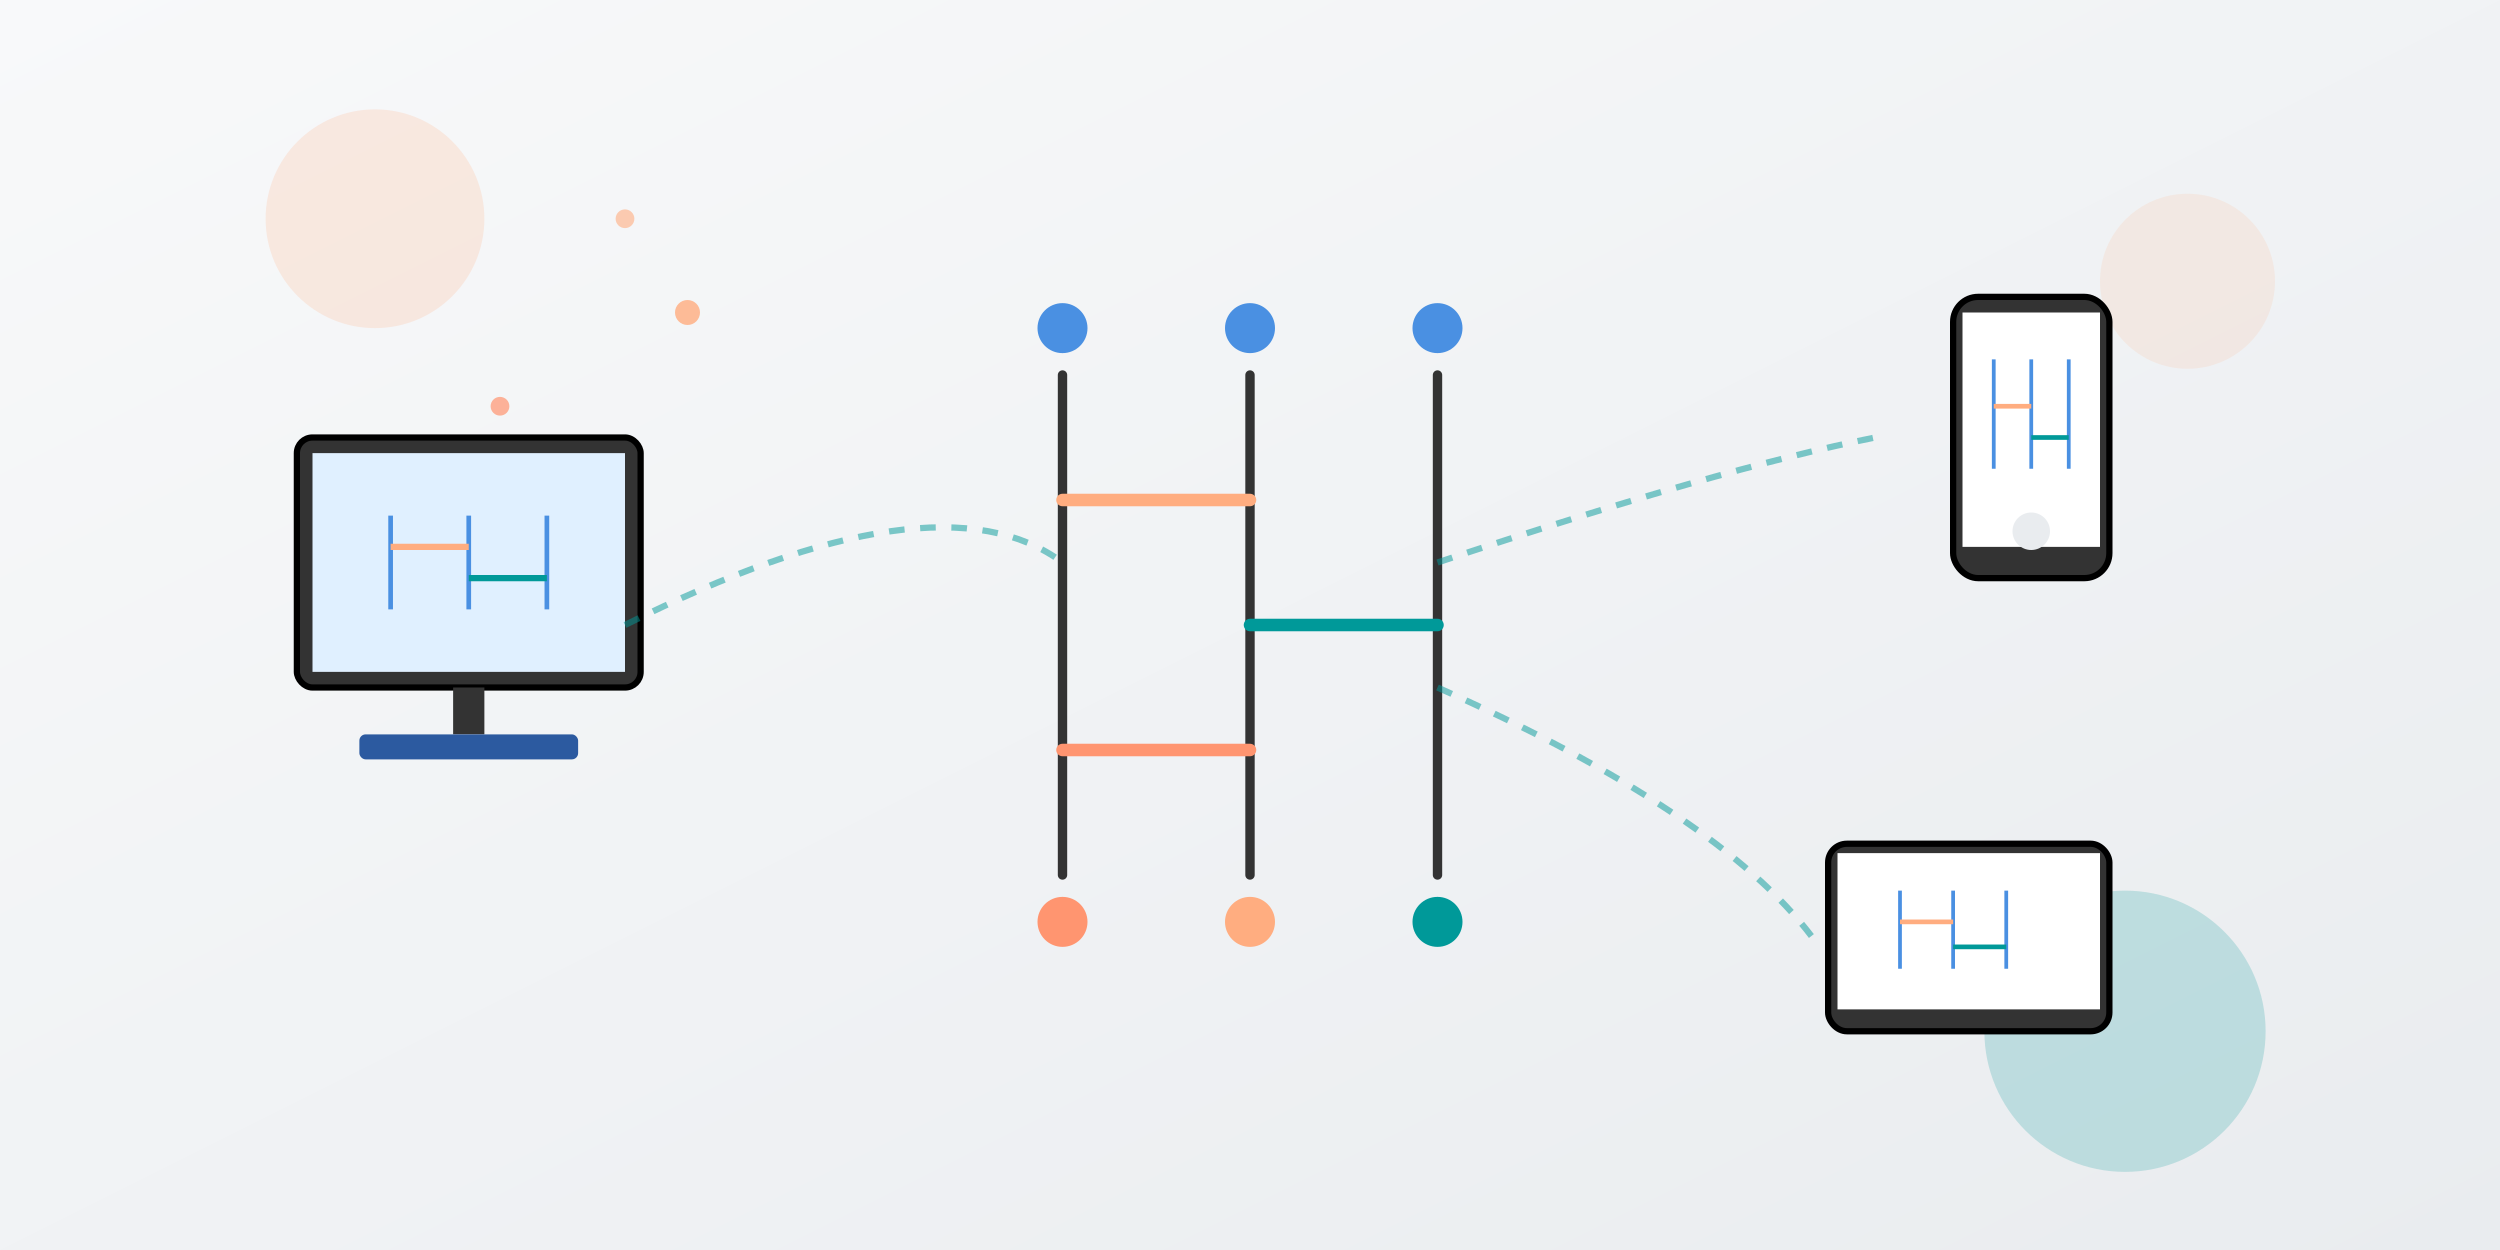<svg xmlns="http://www.w3.org/2000/svg" width="800" height="400" viewBox="0 0 800 400"><rect x="0" y="0" width="800" height="400" fill="#808080" stroke="none"/><defs><linearGradient id="bg-gradient-free" x1="0%" x2="100%" y1="0%" y2="100%"><stop offset="0%" style="stop-color:#f8f9fa;stop-opacity:1"/><stop offset="100%" style="stop-color:#e9ecef;stop-opacity:1"/></linearGradient></defs><path fill="url(#bg-gradient-free)" d="M0 0h800v400H0z"/><circle cx="120" cy="70" r="35" fill="#ffad80" opacity=".2"/><circle cx="680" cy="330" r="45" fill="#099" opacity=".2"/><circle cx="700" cy="90" r="28" fill="#ffad80" opacity=".15"/><g transform="translate(400 200)"><path stroke="#333" stroke-linecap="round" stroke-width="3" d="M-60-80V80M0-80V80M60-80V80"/><path stroke="#ffad80" stroke-linecap="round" stroke-width="4" d="M-60-40H0"/><path stroke="#099" stroke-linecap="round" stroke-width="4" d="M0 0h60"/><path stroke="#ff9570" stroke-linecap="round" stroke-width="4" d="M-60 40H0"/><circle cx="-60" cy="-95" r="8" fill="#4a90e2"/><circle cy="-95" r="8" fill="#4a90e2"/><circle cx="60" cy="-95" r="8" fill="#4a90e2"/><circle cx="-60" cy="95" r="8" fill="#ff9570"/><circle cy="95" r="8" fill="#ffad80"/><circle cx="60" cy="95" r="8" fill="#099"/></g><g transform="translate(150 200)"><rect width="110" height="80" x="-55" y="-60" fill="#333" stroke="#000" stroke-width="2" rx="5"/><path fill="#e0f0ff" d="M-50-55H50v70H-50z"/><path stroke="#4a90e2" stroke-width="1.5" d="M-25-35v30M0-35v30m25-30v30"/><path stroke="#ffad80" stroke-width="2" d="M-25-25H0"/><path stroke="#099" stroke-width="2" d="M0-15h25"/><path fill="#333" d="M-5 20H5v15H-5z"/><rect width="70" height="8" x="-35" y="35" fill="#2c5aa0" rx="2"/></g><g transform="translate(650 140)"><rect width="50" height="90" x="-25" y="-45" fill="#333" stroke="#000" stroke-width="2" rx="8"/><path fill="#fff" d="M-22-40h44v75h-44z"/><path stroke="#4a90e2" stroke-width="1.2" d="M-12-25v35M0-25v35m12-35v35"/><path stroke="#ffad80" stroke-width="1.5" d="M-12-10H0"/><path stroke="#099" stroke-width="1.5" d="M0 0h12"/><circle cy="30" r="6" fill="#e9ecef"/></g><g transform="translate(630 300)"><rect width="90" height="60" x="-45" y="-30" fill="#333" stroke="#000" stroke-width="2" rx="6"/><path fill="#fff" d="M-42-27h84v50h-84z"/><path stroke="#4a90e2" stroke-width="1.2" d="M-22-15v25m17-25v25m17-25v25"/><path stroke="#ffad80" stroke-width="1.5" d="M-22-5h17"/><path stroke="#099" stroke-width="1.5" d="M-5 3h17"/></g><path fill="none" stroke="#099" stroke-dasharray="5,5" stroke-width="2" d="M200 200q100-50 140-20m120 0q90-30 140-40m-140 80q90 40 120 80" opacity=".5"/><circle cx="220" cy="100" r="4" fill="#ffad80" opacity=".8"/><circle cx="160" cy="130" r="3" fill="#ff9570" opacity=".7"/><circle cx="200" cy="70" r="3" fill="#ffad80" opacity=".6"/></svg>